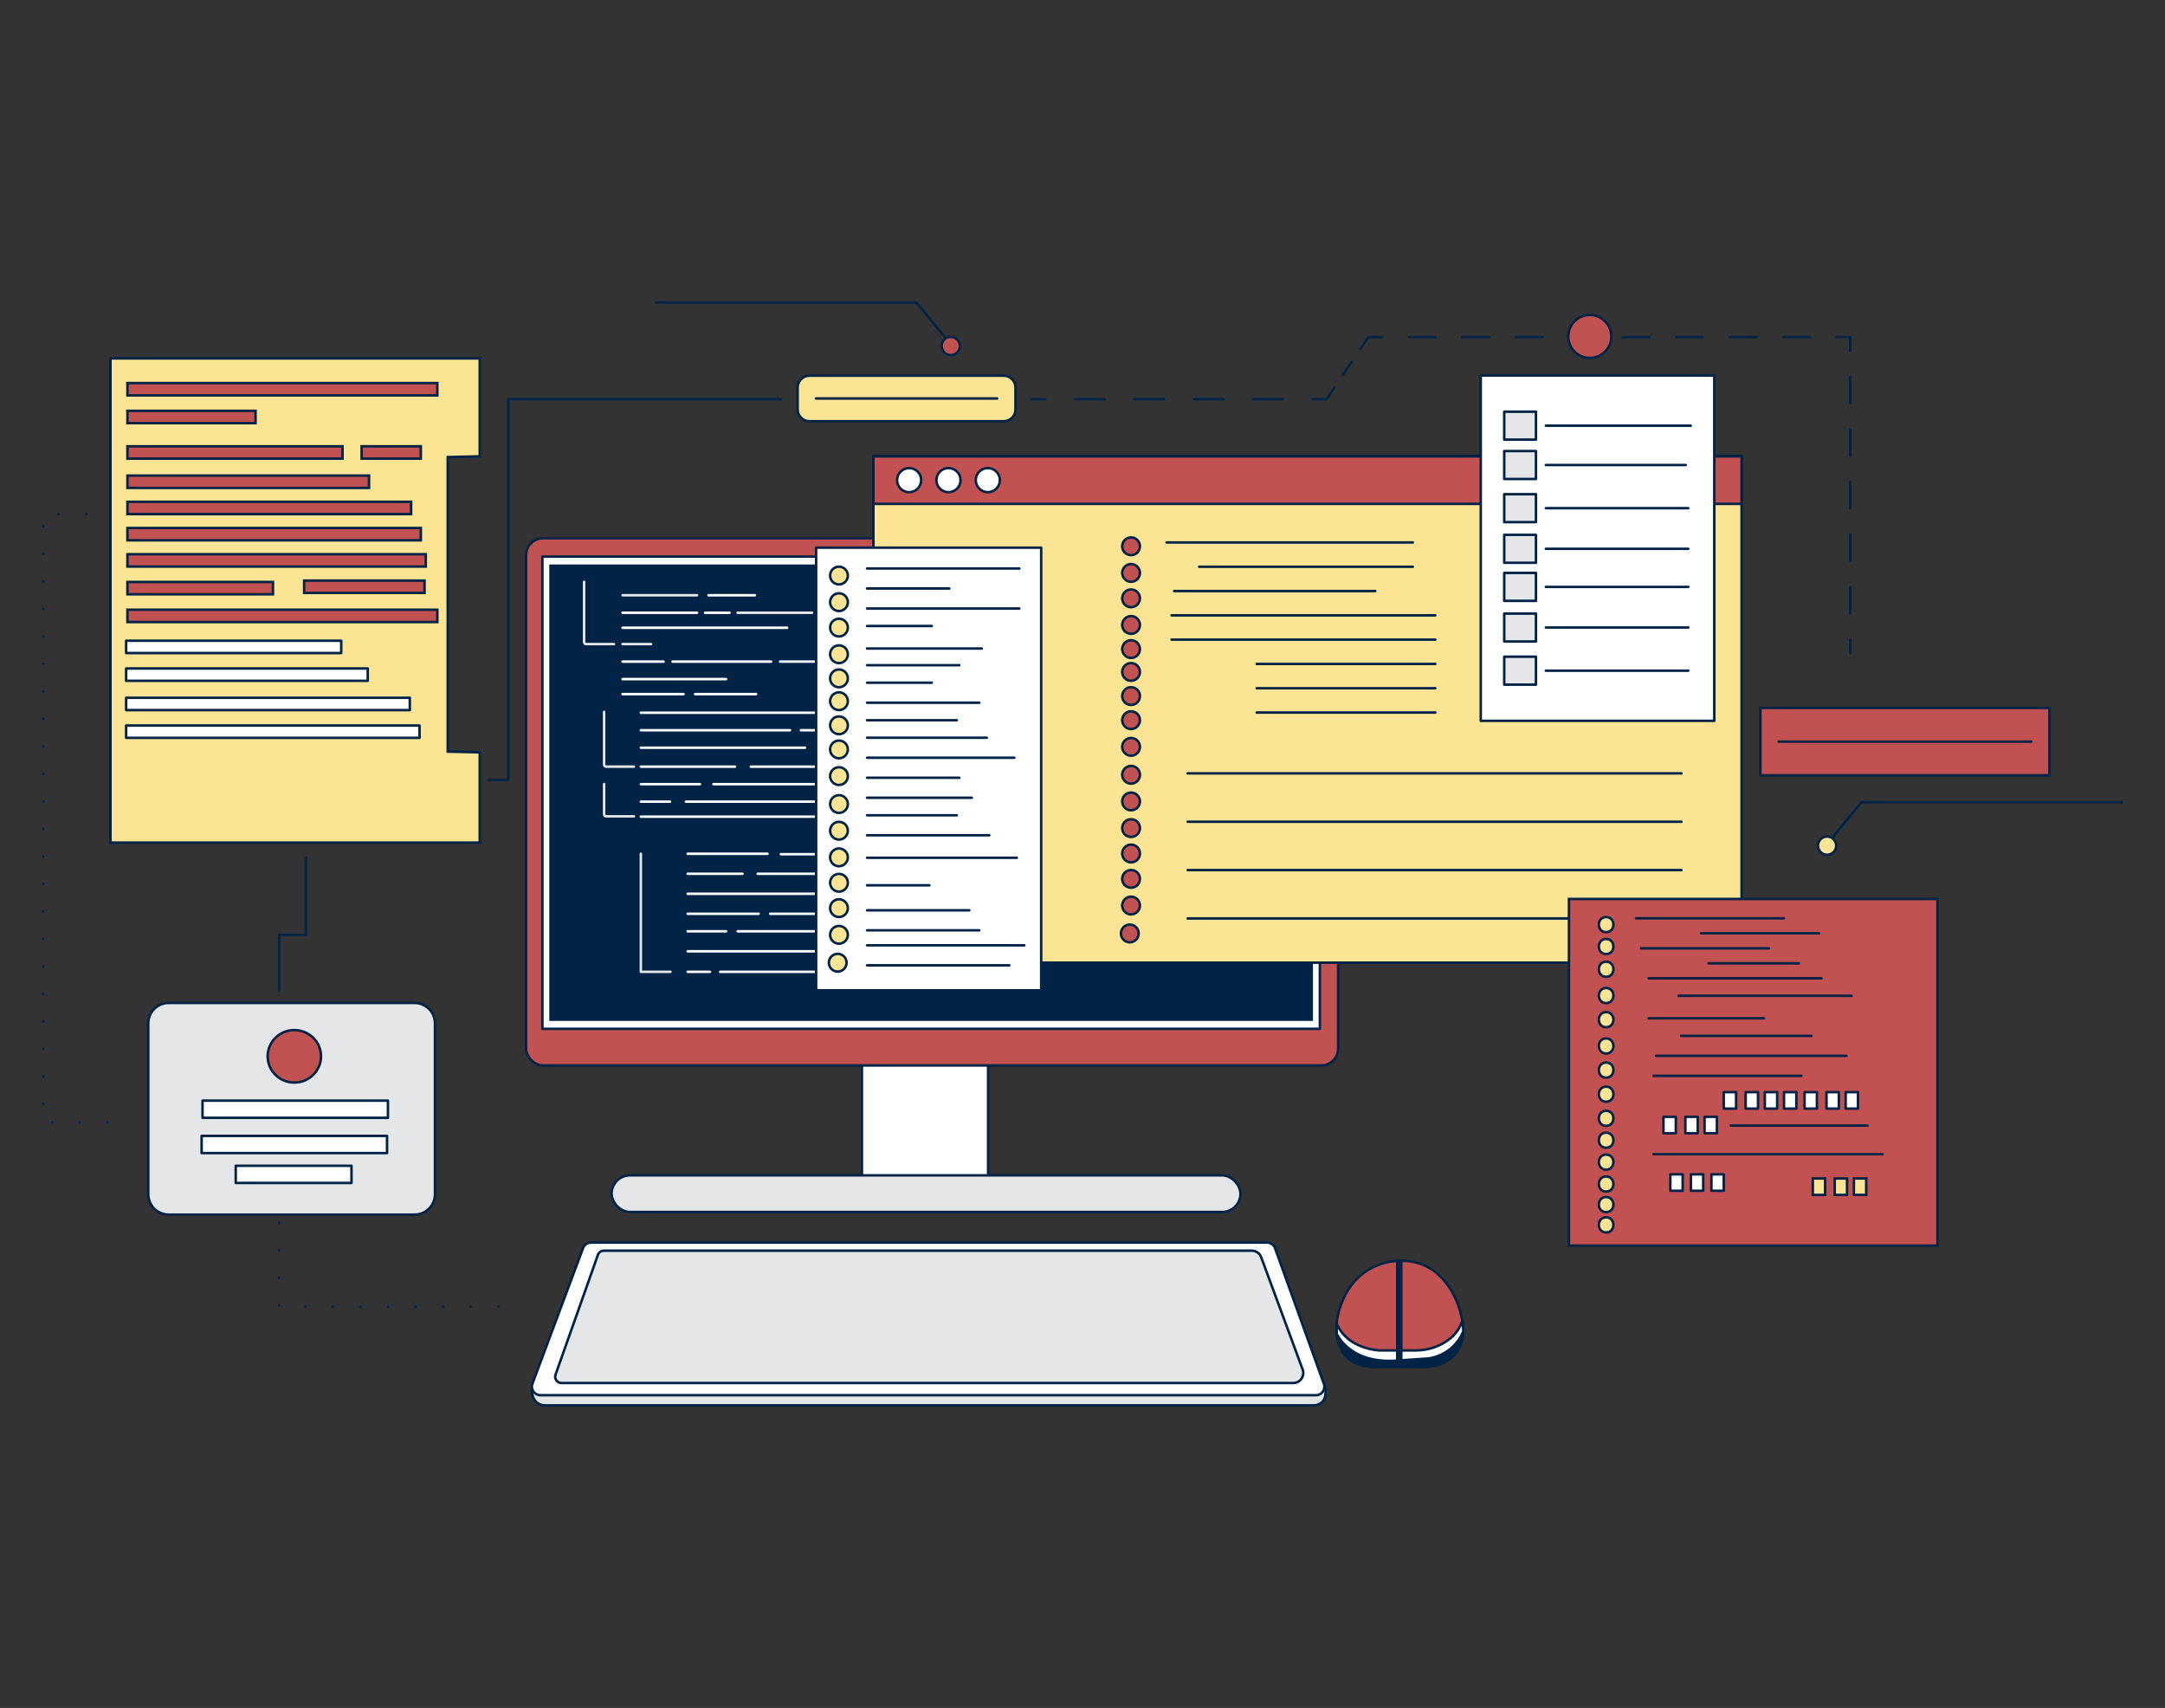 <?xml version="1.0" encoding="UTF-8"?>
<svg xmlns="http://www.w3.org/2000/svg" id="a" width="865.76" height="682.89" viewBox="0 0 865.76 682.89">
  <rect x="0" y="0" width="865.76" height="682.89" fill="#333333" stroke="none"/>
  <g>
    <line x1="412.49" y1="159.61" x2="417.99" y2="159.61" fill="none" stroke="#002346" stroke-linecap="round" stroke-linejoin="round"></line>
    <line x1="429.88" y1="159.61" x2="519" y2="159.61" fill="none" stroke="#002346" stroke-dasharray="0 0 11.88 11.88" stroke-linecap="round" stroke-linejoin="round"></line>
    <polyline points="524.94 159.61 530.44 159.61 533.52 155.05" fill="none" stroke="#002346" stroke-linecap="round" stroke-linejoin="round"></polyline>
    <line x1="537.05" y1="149.82" x2="542.35" y2="141.97" fill="none" stroke="#002346" stroke-dasharray="0 0 6.31 6.31" stroke-linecap="round" stroke-linejoin="round"></line>
    <polyline points="544.11 139.36 547.19 134.8 552.69 134.8" fill="none" stroke="#002346" stroke-linecap="round" stroke-linejoin="round"></polyline>
    <line x1="563.37" y1="134.8" x2="729.01" y2="134.8" fill="none" stroke="#002346" stroke-dasharray="0 0 10.69 10.69" stroke-linecap="round" stroke-linejoin="round"></line>
    <polyline points="734.36 134.8 739.86 134.8 739.86 140.3" fill="none" stroke="#002346" stroke-linecap="round" stroke-linejoin="round"></polyline>
    <line x1="739.86" y1="150.79" x2="739.86" y2="250.48" fill="none" stroke="#002346" stroke-dasharray="0 0 10.49 10.49" stroke-linecap="round" stroke-linejoin="round"></line>
    <line x1="739.86" y1="255.72" x2="739.86" y2="261.22" fill="none" stroke="#002346" stroke-linecap="round" stroke-linejoin="round"></line>
  </g>
  <path d="M212.91,553.25s-1.22,5.01,1.82,7.55c.91,.76,2.1,1.11,3.28,1.11h307.31c1.91,0,3.71-1.11,4.38-2.89,.5-1.32,.61-3.17-.3-5.73l-316.49-.04Z" fill="#e5e6e7" stroke="#002346" stroke-miterlimit="10"></path>
  <rect x="344.67" y="422.75" width="50.46" height="52.09" fill="#fff" stroke="#002346" stroke-linecap="round" stroke-linejoin="round"></rect>
  <rect x="210.38" y="215.21" width="324.73" height="210.79" rx="6.73" ry="6.73" fill="#c25252" stroke="#002346" stroke-miterlimit="10"></rect>
  <rect x="216.9" y="222.54" width="310.9" height="188.82" fill="#fff" stroke="#002346" stroke-linecap="round" stroke-linejoin="round"></rect>
  <rect x="220.15" y="226.2" width="304.39" height="181.49" fill="#002346" stroke="#002346" stroke-miterlimit="10"></rect>
  <rect x="244.57" y="469.95" width="251.48" height="14.65" rx="7.32" ry="7.32" fill="#e5e6e7" stroke="#002346" stroke-miterlimit="10"></rect>
  <path d="M526.2,557.85H216.1c-2.37,0-4.02-2.37-3.19-4.59l20.25-54.23c.5-1.33,1.77-2.21,3.19-2.21H506.68c1.44,0,2.72,.9,3.2,2.25l19.52,54.23c.8,2.22-.85,4.56-3.2,4.56Z" fill="#fff" stroke="#002346" stroke-linecap="round" stroke-linejoin="round"></path>
  <path d="M517.16,552.96H224.51c-1.73,0-2.94-1.71-2.36-3.34l16.95-47.89c.35-1,1.3-1.67,2.36-1.67H500.59c1.68,0,3.17,1.04,3.75,2.62l16.58,44.9c.96,2.61-.97,5.39-3.75,5.39Z" fill="#e5e6e7" stroke="#002346" stroke-miterlimit="10"></path>
  <path d="M585.1,532.47c-.2,5.79-3.01,9.24-5.92,11.25-2.66,1.85-5.88,2.73-9.12,2.73h-21.14c-1.37,0-2.73-.15-4.05-.5-7.4-1.99-9.72-7.55-10.25-12.4-.17-1.51-.16-2.95-.09-4.18,.16-2.41,.59-4.07,.59-4.07,4.99-19.24,19.96-21.01,23.6-21.14,.52-.03,.81-.02,.81-.02,.28,0,.55-.02,.81-.02,18.86-.2,23.6,20.36,23.6,20.36,.37,1.27,.64,2.47,.83,3.6,.27,1.6,.37,3.06,.33,4.39Z" fill="#c25252" stroke="#002346" stroke-miterlimit="10"></path>
  <path d="M585.1,532.47c-.2,5.79-3.01,9.24-5.92,11.25-2.66,1.85-5.88,2.73-9.12,2.73h-21.14c-1.37,0-2.73-.15-4.05-.5-7.4-1.99-9.72-7.55-10.25-12.4-.17-1.51-.16-2.95-.09-4.18,1.7,3.74,6.05,9.5,16.87,10.58h14.53c2.91,0,5.8-.49,8.5-1.57,3.85-1.55,8.5-4.55,10.36-10.3,.27,1.6,.37,3.06,.33,4.39Z" fill="#fff" stroke="#002346" stroke-linecap="round" stroke-linejoin="round"></path>
  <path d="M585.07,532.55s.03-.01,.03,0c-.22,5.74-3.02,9.16-5.92,11.16-2.66,1.85-5.88,2.73-9.12,2.73h-21.14c-1.37,0-2.73-.15-4.05-.5-7.17-1.93-9.57-7.22-10.19-11.96-.01-.1,.12-.14,.17-.06,2.45,4.18,8.86,11.24,23.89,10.08v-39.86c.52-.03,.81-.02,.81-.02,.28,0,.55-.02,.81-.02v39.79l10.58-.71s9.74-.65,14.14-10.65Z" fill="#002346" stroke="#002346" stroke-miterlimit="10"></path>
  <rect x="703.98" y="283.05" width="115.58" height="26.93" fill="#c25252" stroke="#002346" stroke-miterlimit="10"></rect>
  <polygon points="179.05 182.75 191.84 182.45 191.84 143.3 44.18 143.3 44.18 336.89 191.84 336.89 191.84 300.82 179.05 300.51 179.05 182.75" fill="#fbe493" stroke="#002346" stroke-miterlimit="10"></polygon>
  <rect x="50.44" y="256.18" width="86.01" height="4.93" fill="#fff" stroke="#002346" stroke-linecap="round" stroke-linejoin="round"></rect>
  <rect x="50.44" y="267.28" width="96.61" height="4.93" fill="#fff" stroke="#002346" stroke-linecap="round" stroke-linejoin="round"></rect>
  <rect x="50.44" y="278.99" width="113.44" height="4.93" fill="#fff" stroke="#002346" stroke-linecap="round" stroke-linejoin="round"></rect>
  <rect x="50.44" y="290.09" width="117.33" height="4.93" fill="#fff" stroke="#002346" stroke-linecap="round" stroke-linejoin="round"></rect>
  <rect x="50.96" y="243.79" width="123.92" height="4.93" fill="#c25252" stroke="#002346" stroke-miterlimit="10"></rect>
  <rect x="50.96" y="153.16" width="123.92" height="4.93" fill="#c25252" stroke="#002346" stroke-miterlimit="10"></rect>
  <rect x="50.96" y="164.26" width="51.23" height="4.93" fill="#c25252" stroke="#002346" stroke-miterlimit="10"></rect>
  <rect x="50.96" y="178.44" width="86.01" height="4.93" fill="#c25252" stroke="#002346" stroke-miterlimit="10"></rect>
  <rect x="144.61" y="178.44" width="23.67" height="4.93" fill="#c25252" stroke="#002346" stroke-miterlimit="10"></rect>
  <rect x="50.96" y="190.15" width="96.61" height="4.93" fill="#c25252" stroke="#002346" stroke-miterlimit="10"></rect>
  <rect x="50.96" y="200.63" width="113.44" height="4.93" fill="#c25252" stroke="#002346" stroke-miterlimit="10"></rect>
  <rect x="50.96" y="211.11" width="117.33" height="4.93" fill="#c25252" stroke="#002346" stroke-miterlimit="10"></rect>
  <rect x="50.96" y="221.6" width="119.3" height="4.93" fill="#c25252" stroke="#002346" stroke-miterlimit="10"></rect>
  <rect x="50.96" y="232.69" width="58.2" height="4.93" fill="#c25252" stroke="#002346" stroke-miterlimit="10"></rect>
  <rect x="121.62" y="232.14" width="48.15" height="4.93" fill="#c25252" stroke="#002346" stroke-miterlimit="10"></rect>
  <path d="M165.8,485.64H67.43c-4.5,0-8.14-3.64-8.14-8.14v-68.35c0-4.5,3.64-8.14,8.14-8.14h98.37c4.5,0,8.14,3.64,8.14,8.14v68.35c0,4.5-3.64,8.14-8.14,8.14Z" fill="#e5e6e7" stroke="#002346" stroke-miterlimit="10"></path>
  <ellipse cx="117.7" cy="422.35" rx="10.67" ry="10.49" fill="#c25252" stroke="#002346" stroke-miterlimit="10"></ellipse>
  <rect x="80.99" y="440.07" width="74.14" height="6.87" fill="#fff" stroke="#002346" stroke-linecap="round" stroke-linejoin="round"></rect>
  <rect x="80.63" y="454.17" width="74.14" height="6.87" fill="#fff" stroke="#002346" stroke-linecap="round" stroke-linejoin="round"></rect>
  <rect x="94.27" y="466.11" width="46.29" height="6.87" fill="#fff" stroke="#002346" stroke-linecap="round" stroke-linejoin="round"></rect>
  <path d="M401.38,168.41h-77.71c-2.59,0-4.7-2.1-4.7-4.7v-8.79c0-2.59,2.1-4.7,4.7-4.7h77.71c2.59,0,4.7,2.1,4.7,4.7v8.79c0,2.59-2.1,4.7-4.7,4.7Z" fill="#fbe493" stroke="#002346" stroke-miterlimit="10"></path>
  <line x1="326.29" y1="159.32" x2="398.76" y2="159.32" fill="none" stroke="#002346" stroke-linecap="round" stroke-linejoin="round"></line>
  <circle cx="635.75" cy="134.52" r="8.6" fill="#c25252" stroke="#002346" stroke-miterlimit="10"></circle>
  <path d="M233.58,232.62v24.11c0,.44,.36,.8,.8,.8h11.13" fill="none" stroke="#e5e6e7" stroke-linecap="round" stroke-linejoin="round"></path>
  <path d="M241.58,284.62v21.11c0,.44,.36,.8,.8,.8h11.13" fill="none" stroke="#e5e6e7" stroke-linecap="round" stroke-linejoin="round"></path>
  <path d="M241.58,313.48v12.11c0,.44,.36,.8,.8,.8h11.13" fill="none" stroke="#e5e6e7" stroke-linecap="round" stroke-linejoin="round"></path>
  <line x1="248.95" y1="257.53" x2="260.35" y2="257.53" fill="none" stroke="#e5e6e7" stroke-linecap="round" stroke-linejoin="round"></line>
  <line x1="248.95" y1="264.53" x2="265.35" y2="264.53" fill="none" stroke="#fff" stroke-linecap="round" stroke-linejoin="round"></line>
  <line x1="248.95" y1="271.53" x2="290.35" y2="271.53" fill="none" stroke="#fff" stroke-linecap="round" stroke-linejoin="round"></line>
  <line x1="311.95" y1="264.53" x2="328.35" y2="264.53" fill="none" stroke="#f0f1f1" stroke-linecap="round" stroke-linejoin="round"></line>
  <line x1="268.95" y1="264.53" x2="308.35" y2="264.53" fill="none" stroke="#fff" stroke-linecap="round" stroke-linejoin="round"></line>
  <line x1="248.95" y1="277.53" x2="273.35" y2="277.53" fill="none" stroke="#fff" stroke-linecap="round" stroke-linejoin="round"></line>
  <line x1="277.95" y1="277.53" x2="302.35" y2="277.53" fill="none" stroke="#fff" stroke-linecap="round" stroke-linejoin="round"></line>
  <line x1="248.95" y1="238" x2="278.75" y2="238" fill="none" stroke="#e5e6e7" stroke-linecap="round" stroke-linejoin="round"></line>
  <line x1="248.95" y1="245" x2="278.75" y2="245" fill="none" stroke="#fff" stroke-linecap="round" stroke-linejoin="round"></line>
  <line x1="248.95" y1="251" x2="314.75" y2="251" fill="none" stroke="#fff" stroke-linecap="round" stroke-linejoin="round"></line>
  <line x1="294.95" y1="245" x2="324.75" y2="245" fill="none" stroke="#e5e6e7" stroke-linecap="round" stroke-linejoin="round"></line>
  <line x1="281.95" y1="245" x2="291.75" y2="245" fill="none" stroke="#fff" stroke-linecap="round" stroke-linejoin="round"></line>
  <line x1="283.32" y1="238" x2="301.86" y2="238" fill="none" stroke="#fff" stroke-linecap="round" stroke-linejoin="round"></line>
  <line x1="256.27" y1="284.97" x2="325.92" y2="284.97" fill="none" stroke="#fff" stroke-linecap="round" stroke-linejoin="round"></line>
  <line x1="320.27" y1="291.97" x2="389.92" y2="291.97" fill="none" stroke="#fff" stroke-linecap="round" stroke-linejoin="round"></line>
  <line x1="256.27" y1="291.97" x2="315.92" y2="291.97" fill="none" stroke="#fff" stroke-linecap="round" stroke-linejoin="round"></line>
  <line x1="256.27" y1="298.97" x2="321.92" y2="298.97" fill="none" stroke="#fff" stroke-linecap="round" stroke-linejoin="round"></line>
  <line x1="256.27" y1="306.53" x2="293.92" y2="306.53" fill="none" stroke="#fff" stroke-linecap="round" stroke-linejoin="round"></line>
  <line x1="256.27" y1="313.53" x2="279.92" y2="313.53" fill="none" stroke="#fff" stroke-linecap="round" stroke-linejoin="round"></line>
  <line x1="256.27" y1="320.53" x2="267.92" y2="320.53" fill="none" stroke="#fff" stroke-linecap="round" stroke-linejoin="round"></line>
  <line x1="274.27" y1="320.53" x2="330.92" y2="320.53" fill="none" stroke="#fff" stroke-linecap="round" stroke-linejoin="round"></line>
  <line x1="256.27" y1="326.53" x2="329.36" y2="326.53" fill="none" stroke="#fff" stroke-linecap="round" stroke-linejoin="round"></line>
  <line x1="312.27" y1="341.53" x2="385.36" y2="341.53" fill="none" stroke="#fff" stroke-linecap="round" stroke-linejoin="round"></line>
  <line x1="285.27" y1="313.53" x2="329.92" y2="313.53" fill="none" stroke="#fff" stroke-linecap="round" stroke-linejoin="round"></line>
  <line x1="300.27" y1="306.53" x2="337.92" y2="306.53" fill="none" stroke="#fff" stroke-linecap="round" stroke-linejoin="round"></line>
  <polyline points="256.27 341.36 256.27 388.56 268.1 388.56" fill="none" stroke="#e5e6e7" stroke-linecap="round" stroke-linejoin="round"></polyline>
  <line x1="274.99" y1="341.36" x2="306.92" y2="341.36" fill="none" stroke="#fff" stroke-linecap="round" stroke-linejoin="round"></line>
  <line x1="274.99" y1="365.36" x2="303.36" y2="365.36" fill="none" stroke="#fff" stroke-linecap="round" stroke-linejoin="round"></line>
  <line x1="274.99" y1="372.36" x2="290.36" y2="372.36" fill="none" stroke="#fff" stroke-linecap="round" stroke-linejoin="round"></line>
  <line x1="294.99" y1="372.36" x2="332.36" y2="372.36" fill="none" stroke="#fff" stroke-linecap="round" stroke-linejoin="round"></line>
  <line x1="307.99" y1="365.36" x2="336.36" y2="365.36" fill="none" stroke="#fff" stroke-linecap="round" stroke-linejoin="round"></line>
  <line x1="274.99" y1="349.36" x2="296.92" y2="349.36" fill="none" stroke="#fff" stroke-linecap="round" stroke-linejoin="round"></line>
  <line x1="274.99" y1="380.36" x2="331.92" y2="380.36" fill="none" stroke="#fff" stroke-linecap="round" stroke-linejoin="round"></line>
  <line x1="274.99" y1="388.56" x2="283.92" y2="388.56" fill="none" stroke="#fff" stroke-linecap="round" stroke-linejoin="round"></line>
  <line x1="287.99" y1="388.56" x2="332.92" y2="388.56" fill="none" stroke="#fff" stroke-linecap="round" stroke-linejoin="round"></line>
  <line x1="274.99" y1="357.36" x2="329.92" y2="357.36" fill="none" stroke="#fff" stroke-linecap="round" stroke-linejoin="round"></line>
  <line x1="302.99" y1="349.36" x2="331.92" y2="349.36" fill="none" stroke="#fff" stroke-linecap="round" stroke-linejoin="round"></line>
  <g>
    <rect x="349.26" y="182.38" width="347.18" height="202.52" fill="#fbe493" stroke="#002346" stroke-miterlimit="10"></rect>
    <rect x="349.26" y="182.47" width="347.18" height="19" fill="#c25252" stroke="#002346" stroke-miterlimit="10"></rect>
    <circle cx="363.55" cy="191.97" r="4.82" fill="#fff" stroke="#002346" stroke-linecap="round" stroke-linejoin="round"></circle>
    <circle cx="379.29" cy="191.97" r="4.82" fill="#fff" stroke="#002346" stroke-linecap="round" stroke-linejoin="round"></circle>
    <circle cx="395.02" cy="191.97" r="4.82" fill="#fff" stroke="#002346" stroke-linecap="round" stroke-linejoin="round"></circle>
    <path d="M685.53,288.21h-93.39V150.15h93.39v138.06Z" fill="#fff" stroke="#002346" stroke-linecap="round" stroke-linejoin="round"></path>
    <g>
      <rect x="601.52" y="164.61" width="12.69" height="11.17" fill="#e5e6e7" stroke="#002346" stroke-linecap="round" stroke-linejoin="round"></rect>
      <rect x="601.52" y="180.35" width="12.69" height="11.17" fill="#e5e6e7" stroke="#002346" stroke-linecap="round" stroke-linejoin="round"></rect>
      <rect x="601.52" y="197.6" width="12.69" height="11.17" fill="#e5e6e7" stroke="#002346" stroke-linecap="round" stroke-linejoin="round"></rect>
      <rect x="601.52" y="213.85" width="12.69" height="11.17" fill="#e5e6e7" stroke="#002346" stroke-linecap="round" stroke-linejoin="round"></rect>
      <rect x="601.52" y="229.07" width="12.69" height="11.17" fill="#e5e6e7" stroke="#002346" stroke-linecap="round" stroke-linejoin="round"></rect>
      <rect x="601.52" y="245.32" width="12.69" height="11.17" fill="#e5e6e7" stroke="#002346" stroke-linecap="round" stroke-linejoin="round"></rect>
      <rect x="601.52" y="262.57" width="12.69" height="11.17" fill="#e5e6e7" stroke="#002346" stroke-linecap="round" stroke-linejoin="round"></rect>
      <line x1="618.17" y1="170.2" x2="676.13" y2="170.2" fill="none" stroke="#002346" stroke-linecap="round" stroke-linejoin="round"></line>
      <line x1="618.17" y1="185.93" x2="674.13" y2="185.93" fill="none" stroke="#002346" stroke-linecap="round" stroke-linejoin="round"></line>
      <line x1="618.17" y1="203.19" x2="675.13" y2="203.19" fill="none" stroke="#002346" stroke-linecap="round" stroke-linejoin="round"></line>
      <line x1="618.17" y1="219.43" x2="675.13" y2="219.43" fill="none" stroke="#002346" stroke-linecap="round" stroke-linejoin="round"></line>
      <line x1="618.17" y1="234.66" x2="675.13" y2="234.66" fill="none" stroke="#002346" stroke-linecap="round" stroke-linejoin="round"></line>
      <line x1="618.17" y1="250.9" x2="675.13" y2="250.9" fill="none" stroke="#002346" stroke-linecap="round" stroke-linejoin="round"></line>
      <line x1="618.17" y1="268.16" x2="675.13" y2="268.16" fill="none" stroke="#002346" stroke-linecap="round" stroke-linejoin="round"></line>
    </g>
    <g>
      <circle cx="452.3" cy="218.42" r="3.55" fill="#c25252" stroke="#002346" stroke-miterlimit="10"></circle>
      <circle cx="451.79" cy="373.22" r="3.55" fill="#c25252" stroke="#002346" stroke-miterlimit="10"></circle>
      <circle cx="452.3" cy="362.06" r="3.55" fill="#c25252" stroke="#002346" stroke-miterlimit="10"></circle>
      <circle cx="452.3" cy="351.4" r="3.55" fill="#c25252" stroke="#002346" stroke-miterlimit="10"></circle>
      <circle cx="452.3" cy="341.25" r="3.55" fill="#c25252" stroke="#002346" stroke-miterlimit="10"></circle>
      <circle cx="452.3" cy="331.1" r="3.55" fill="#c25252" stroke="#002346" stroke-miterlimit="10"></circle>
      <circle cx="452.3" cy="320.44" r="3.55" fill="#c25252" stroke="#002346" stroke-miterlimit="10"></circle>
      <circle cx="452.3" cy="309.78" r="3.55" fill="#c25252" stroke="#002346" stroke-miterlimit="10"></circle>
      <circle cx="452.3" cy="298.61" r="3.55" fill="#c25252" stroke="#002346" stroke-miterlimit="10"></circle>
      <circle cx="452.3" cy="287.95" r="3.55" fill="#c25252" stroke="#002346" stroke-miterlimit="10"></circle>
      <circle cx="452.3" cy="278.31" r="3.55" fill="#c25252" stroke="#002346" stroke-miterlimit="10"></circle>
      <circle cx="452.3" cy="268.66" r="3.55" fill="#c25252" stroke="#002346" stroke-miterlimit="10"></circle>
      <circle cx="452.3" cy="259.53" r="3.55" fill="#c25252" stroke="#002346" stroke-miterlimit="10"></circle>
      <circle cx="452.3" cy="249.88" r="3.55" fill="#c25252" stroke="#002346" stroke-miterlimit="10"></circle>
      <circle cx="452.3" cy="239.23" r="3.55" fill="#c25252" stroke="#002346" stroke-miterlimit="10"></circle>
      <circle cx="452.3" cy="229.07" r="3.55" fill="#c25252" stroke="#002346" stroke-miterlimit="10"></circle>
    </g>
    <rect x="326.36" y="218.97" width="90" height="177" fill="#fff" stroke="#002346" stroke-linecap="round" stroke-linejoin="round"></rect>
    <g>
      <circle cx="335.5" cy="230.12" r="3.55" fill="#fbe493" stroke="#002346" stroke-miterlimit="10"></circle>
      <circle cx="334.99" cy="384.92" r="3.55" fill="#fbe493" stroke="#002346" stroke-miterlimit="10"></circle>
      <circle cx="335.5" cy="373.76" r="3.55" fill="#fbe493" stroke="#002346" stroke-miterlimit="10"></circle>
      <circle cx="335.5" cy="363.1" r="3.55" fill="#fbe493" stroke="#002346" stroke-miterlimit="10"></circle>
      <circle cx="335.5" cy="352.95" r="3.55" fill="#fbe493" stroke="#002346" stroke-miterlimit="10"></circle>
      <circle cx="335.5" cy="342.8" r="3.55" fill="#fbe493" stroke="#002346" stroke-miterlimit="10"></circle>
      <circle cx="335.5" cy="332.14" r="3.55" fill="#fbe493" stroke="#002346" stroke-miterlimit="10"></circle>
      <circle cx="335.5" cy="321.48" r="3.55" fill="#fbe493" stroke="#002346" stroke-miterlimit="10"></circle>
      <circle cx="335.5" cy="310.31" r="3.55" fill="#fbe493" stroke="#002346" stroke-miterlimit="10"></circle>
      <circle cx="335.5" cy="299.65" r="3.55" fill="#fbe493" stroke="#002346" stroke-miterlimit="10"></circle>
      <circle cx="335.5" cy="290.01" r="3.55" fill="#fbe493" stroke="#002346" stroke-miterlimit="10"></circle>
      <circle cx="335.5" cy="280.36" r="3.55" fill="#fbe493" stroke="#002346" stroke-miterlimit="10"></circle>
      <circle cx="335.5" cy="271.23" r="3.55" fill="#fbe493" stroke="#002346" stroke-miterlimit="10"></circle>
      <circle cx="335.5" cy="261.58" r="3.55" fill="#fbe493" stroke="#002346" stroke-miterlimit="10"></circle>
      <circle cx="335.5" cy="250.93" r="3.55" fill="#fbe493" stroke="#002346" stroke-miterlimit="10"></circle>
      <circle cx="335.5" cy="240.77" r="3.55" fill="#fbe493" stroke="#002346" stroke-miterlimit="10"></circle>
      <line x1="346.72" y1="227.3" x2="407.62" y2="227.3" fill="none" stroke="#002346" stroke-linecap="round" stroke-linejoin="round"></line>
      <line x1="346.72" y1="243.3" x2="407.62" y2="243.3" fill="none" stroke="#002346" stroke-linecap="round" stroke-linejoin="round"></line>
      <line x1="346.72" y1="235.3" x2="379.62" y2="235.3" fill="none" stroke="#002346" stroke-linecap="round" stroke-linejoin="round"></line>
      <line x1="346.72" y1="250.3" x2="372.62" y2="250.3" fill="none" stroke="#002346" stroke-linecap="round" stroke-linejoin="round"></line>
      <line x1="346.72" y1="259.3" x2="392.62" y2="259.3" fill="none" stroke="#002346" stroke-linecap="round" stroke-linejoin="round"></line>
      <line x1="346.72" y1="265.97" x2="383.62" y2="265.97" fill="none" stroke="#002346" stroke-linecap="round" stroke-linejoin="round"></line>
      <line x1="346.72" y1="272.97" x2="372.62" y2="272.97" fill="none" stroke="#002346" stroke-linecap="round" stroke-linejoin="round"></line>
      <line x1="346.72" y1="280.97" x2="391.62" y2="280.97" fill="none" stroke="#002346" stroke-linecap="round" stroke-linejoin="round"></line>
      <line x1="346.72" y1="287.97" x2="382.62" y2="287.97" fill="none" stroke="#002346" stroke-linecap="round" stroke-linejoin="round"></line>
      <line x1="346.72" y1="294.97" x2="394.62" y2="294.97" fill="none" stroke="#002346" stroke-linecap="round" stroke-linejoin="round"></line>
      <line x1="346.72" y1="302.97" x2="405.62" y2="302.97" fill="none" stroke="#002346" stroke-linecap="round" stroke-linejoin="round"></line>
      <line x1="346.72" y1="310.97" x2="383.62" y2="310.97" fill="none" stroke="#002346" stroke-linecap="round" stroke-linejoin="round"></line>
      <line x1="346.72" y1="318.97" x2="388.62" y2="318.97" fill="none" stroke="#002346" stroke-linecap="round" stroke-linejoin="round"></line>
      <line x1="346.72" y1="325.97" x2="382.62" y2="325.97" fill="none" stroke="#002346" stroke-linecap="round" stroke-linejoin="round"></line>
      <line x1="346.72" y1="333.97" x2="395.62" y2="333.97" fill="none" stroke="#002346" stroke-linecap="round" stroke-linejoin="round"></line>
      <line x1="346.72" y1="342.97" x2="406.62" y2="342.97" fill="none" stroke="#002346" stroke-linecap="round" stroke-linejoin="round"></line>
      <line x1="346.72" y1="353.97" x2="371.62" y2="353.97" fill="none" stroke="#002346" stroke-linecap="round" stroke-linejoin="round"></line>
      <line x1="346.72" y1="363.97" x2="387.62" y2="363.97" fill="none" stroke="#002346" stroke-linecap="round" stroke-linejoin="round"></line>
      <line x1="346.72" y1="371.97" x2="391.62" y2="371.97" fill="none" stroke="#002346" stroke-linecap="round" stroke-linejoin="round"></line>
      <line x1="346.72" y1="377.97" x2="409.62" y2="377.97" fill="none" stroke="#002346" stroke-linecap="round" stroke-linejoin="round"></line>
      <line x1="346.72" y1="385.97" x2="403.62" y2="385.97" fill="none" stroke="#002346" stroke-linecap="round" stroke-linejoin="round"></line>
    </g>
    <line x1="466.52" y1="216.89" x2="564.97" y2="216.89" fill="none" stroke="#002346" stroke-linecap="round" stroke-linejoin="round"></line>
    <line x1="479.52" y1="226.61" x2="564.97" y2="226.61" fill="none" stroke="#002346" stroke-linecap="round" stroke-linejoin="round"></line>
    <line x1="469.52" y1="236.32" x2="549.97" y2="236.32" fill="none" stroke="#002346" stroke-linecap="round" stroke-linejoin="round"></line>
    <line x1="468.52" y1="246.04" x2="573.97" y2="246.04" fill="none" stroke="#002346" stroke-linecap="round" stroke-linejoin="round"></line>
    <line x1="468.52" y1="255.75" x2="573.97" y2="255.75" fill="none" stroke="#002346" stroke-linecap="round" stroke-linejoin="round"></line>
    <line x1="502.52" y1="265.46" x2="573.97" y2="265.46" fill="none" stroke="#002346" stroke-linecap="round" stroke-linejoin="round"></line>
    <line x1="502.52" y1="275.18" x2="573.97" y2="275.18" fill="none" stroke="#002346" stroke-linecap="round" stroke-linejoin="round"></line>
    <line x1="502.52" y1="284.89" x2="573.97" y2="284.89" fill="none" stroke="#002346" stroke-linecap="round" stroke-linejoin="round"></line>
    <line x1="474.94" y1="309.22" x2="672.38" y2="309.22" fill="none" stroke="#002346" stroke-linecap="round" stroke-linejoin="round"></line>
    <line x1="474.94" y1="328.56" x2="672.38" y2="328.56" fill="none" stroke="#002346" stroke-linecap="round" stroke-linejoin="round"></line>
    <line x1="474.94" y1="347.89" x2="672.38" y2="347.89" fill="none" stroke="#002346" stroke-linecap="round" stroke-linejoin="round"></line>
    <line x1="474.94" y1="367.22" x2="672.38" y2="367.22" fill="none" stroke="#002346" stroke-linecap="round" stroke-linejoin="round"></line>
  </g>
  <g>
    <rect x="627.41" y="359.44" width="147.35" height="138.59" fill="#c25252" stroke="#002346" stroke-miterlimit="10"></rect>
    <path d="M642.27,372.7c3.88,0,3.88-6.03,0-6.03s-3.88,6.03,0,6.03h0Zm0,8.76c3.88,0,3.88-6.03,0-6.03s-3.88,6.03,0,6.03h0Zm0,9.09c3.88,0,3.88-6.03,0-6.03s-3.88,6.03,0,6.03h0Zm0,10.52c3.88,0,3.88-6.03,0-6.03s-3.88,6.03,0,6.03h0Zm0,9.64c3.88,0,3.88-6.03,0-6.03s-3.88,6.03,0,6.03h0Zm0,10.52c3.88,0,3.88-6.03,0-6.03s-3.88,6.03,0,6.03h0Zm0,9.64c3.88,0,3.88-6.03,0-6.03s-3.88,6.03,0,6.03h0Zm0,9.64c3.88,0,3.88-6.03,0-6.03s-3.88,6.03,0,6.03h0Zm0,9.64c3.88,0,3.88-6.03,0-6.03s-3.88,6.03,0,6.03h0Zm0,8.76c3.88,0,3.88-6.03,0-6.03s-3.88,6.03,0,6.03h0Zm0,8.76c3.88,0,3.88-6.03,0-6.03s-3.88,6.03,0,6.03h0Zm0,8.76c3.88,0,3.88-6.03,0-6.03s-3.88,6.03,0,6.03h0Zm0,8.22c3.88,0,3.88-6.03,0-6.03s-3.88,6.03,0,6.03h0Zm0,8.11c3.88,0,3.88-6.03,0-6.03s-3.88,6.03,0,6.03h0Z" fill="#fbe493" stroke="#002346" stroke-miterlimit="10"></path>
    <g>
      <rect x="689.31" y="436.68" width="4.93" height="6.57" fill="#fff" stroke="#002346" stroke-linecap="round" stroke-linejoin="round"></rect>
      <rect x="698.08" y="436.68" width="4.93" height="6.57" fill="#fff" stroke="#002346" stroke-linecap="round" stroke-linejoin="round"></rect>
      <rect x="705.74" y="436.68" width="4.93" height="6.57" fill="#fff" stroke="#002346" stroke-linecap="round" stroke-linejoin="round"></rect>
      <rect x="713.41" y="436.68" width="4.93" height="6.57" fill="#fff" stroke="#002346" stroke-linecap="round" stroke-linejoin="round"></rect>
      <rect x="721.63" y="436.68" width="4.93" height="6.57" fill="#fff" stroke="#002346" stroke-linecap="round" stroke-linejoin="round"></rect>
      <rect x="730.4" y="436.68" width="4.93" height="6.57" fill="#fff" stroke="#002346" stroke-linecap="round" stroke-linejoin="round"></rect>
      <rect x="738.06" y="436.68" width="4.93" height="6.57" fill="#fff" stroke="#002346" stroke-linecap="round" stroke-linejoin="round"></rect>
    </g>
    <g>
      <rect x="724.92" y="471.19" width="4.93" height="6.57" fill="#fbe493" stroke="#002346" stroke-miterlimit="10"></rect>
      <rect x="733.68" y="471.19" width="4.93" height="6.57" fill="#fbe493" stroke="#002346" stroke-miterlimit="10"></rect>
      <rect x="741.35" y="471.19" width="4.93" height="6.57" fill="#fbe493" stroke="#002346" stroke-miterlimit="10"></rect>
      <rect x="667.95" y="469.54" width="4.93" height="6.57" fill="#fff" stroke="#002346" stroke-linecap="round" stroke-linejoin="round"></rect>
      <rect x="676.16" y="469.54" width="4.93" height="6.57" fill="#fff" stroke="#002346" stroke-linecap="round" stroke-linejoin="round"></rect>
      <rect x="684.38" y="469.54" width="4.93" height="6.57" fill="#fff" stroke="#002346" stroke-linecap="round" stroke-linejoin="round"></rect>
      <rect x="665.21" y="446.54" width="4.93" height="6.57" fill="#fff" stroke="#002346" stroke-linecap="round" stroke-linejoin="round"></rect>
      <rect x="673.97" y="446.54" width="4.93" height="6.57" fill="#fff" stroke="#002346" stroke-linecap="round" stroke-linejoin="round"></rect>
      <rect x="681.64" y="446.54" width="4.93" height="6.57" fill="#fff" stroke="#002346" stroke-linecap="round" stroke-linejoin="round"></rect>
    </g>
    <line x1="654.25" y1="367.16" x2="713.37" y2="367.16" fill="none" stroke="#002346" stroke-linecap="round" stroke-linejoin="round"></line>
    <line x1="680.25" y1="373.16" x2="727.37" y2="373.16" fill="none" stroke="#002346" stroke-linecap="round" stroke-linejoin="round"></line>
    <line x1="656.25" y1="379.16" x2="707.37" y2="379.16" fill="none" stroke="#002346" stroke-linecap="round" stroke-linejoin="round"></line>
    <line x1="683.25" y1="385.16" x2="719.37" y2="385.16" fill="none" stroke="#002346" stroke-linecap="round" stroke-linejoin="round"></line>
    <line x1="659.25" y1="407.16" x2="705.37" y2="407.16" fill="none" stroke="#002346" stroke-linecap="round" stroke-linejoin="round"></line>
    <line x1="672.25" y1="414.16" x2="724.37" y2="414.16" fill="none" stroke="#002346" stroke-linecap="round" stroke-linejoin="round"></line>
    <line x1="662.25" y1="422.16" x2="738.37" y2="422.16" fill="none" stroke="#002346" stroke-linecap="round" stroke-linejoin="round"></line>
    <line x1="661.25" y1="430.16" x2="720.37" y2="430.16" fill="none" stroke="#002346" stroke-linecap="round" stroke-linejoin="round"></line>
    <line x1="659.25" y1="391.16" x2="728.37" y2="391.16" fill="none" stroke="#002346" stroke-linecap="round" stroke-linejoin="round"></line>
    <line x1="671.25" y1="398.16" x2="740.37" y2="398.16" fill="none" stroke="#002346" stroke-linecap="round" stroke-linejoin="round"></line>
  </g>
  <line x1="711.26" y1="296.52" x2="812.27" y2="296.52" fill="none" stroke="#002346" stroke-linecap="round" stroke-linejoin="round"></line>
  <g>
    <polyline points="848.48 320.76 744.36 320.76 730.06 338.12" fill="none" stroke="#002346" stroke-linecap="round" stroke-linejoin="round"></polyline>
    <circle cx="730.63" cy="338.12" r="3.65" fill="#fbe493" stroke="#002346" stroke-miterlimit="10"></circle>
  </g>
  <g>
    <polyline points="262.36 120.97 366.48 120.97 380.77 138.33" fill="none" stroke="#002346" stroke-linecap="round" stroke-linejoin="round"></polyline>
    <circle cx="380.2" cy="138.33" r="3.65" fill="#c25252" stroke="#002346" stroke-miterlimit="10"></circle>
  </g>
  <line x1="692.1" y1="450.05" x2="746.78" y2="450.05" fill="#fff" stroke="#002346" stroke-linecap="round" stroke-linejoin="round"></line>
  <line x1="661.25" y1="461.49" x2="752.86" y2="461.49" fill="#fff" stroke="#002346" stroke-linecap="round" stroke-linejoin="round"></line>
  <polyline points="312.27 159.61 203.25 159.61 203.25 311.88 195.41 311.88" fill="none" stroke="#002346" stroke-linecap="round" stroke-linejoin="round"></polyline>
  <polyline points="111.62 395.98 111.62 373.76 122.31 373.76 122.31 342.77" fill="none" stroke="#002346" stroke-linecap="round" stroke-linejoin="round"></polyline>
  <polyline points="111.62 488.98 111.62 522.45 199.83 522.45" fill="none" stroke="#002346" stroke-dasharray="0 11" stroke-linecap="round" stroke-linejoin="round"></polyline>
  <polyline points="34.43 205.57 17.28 205.57 17.28 448.79 50.44 448.79" fill="none" stroke="#002346" stroke-dasharray="0 11" stroke-linecap="round" stroke-linejoin="round"></polyline>
</svg>
